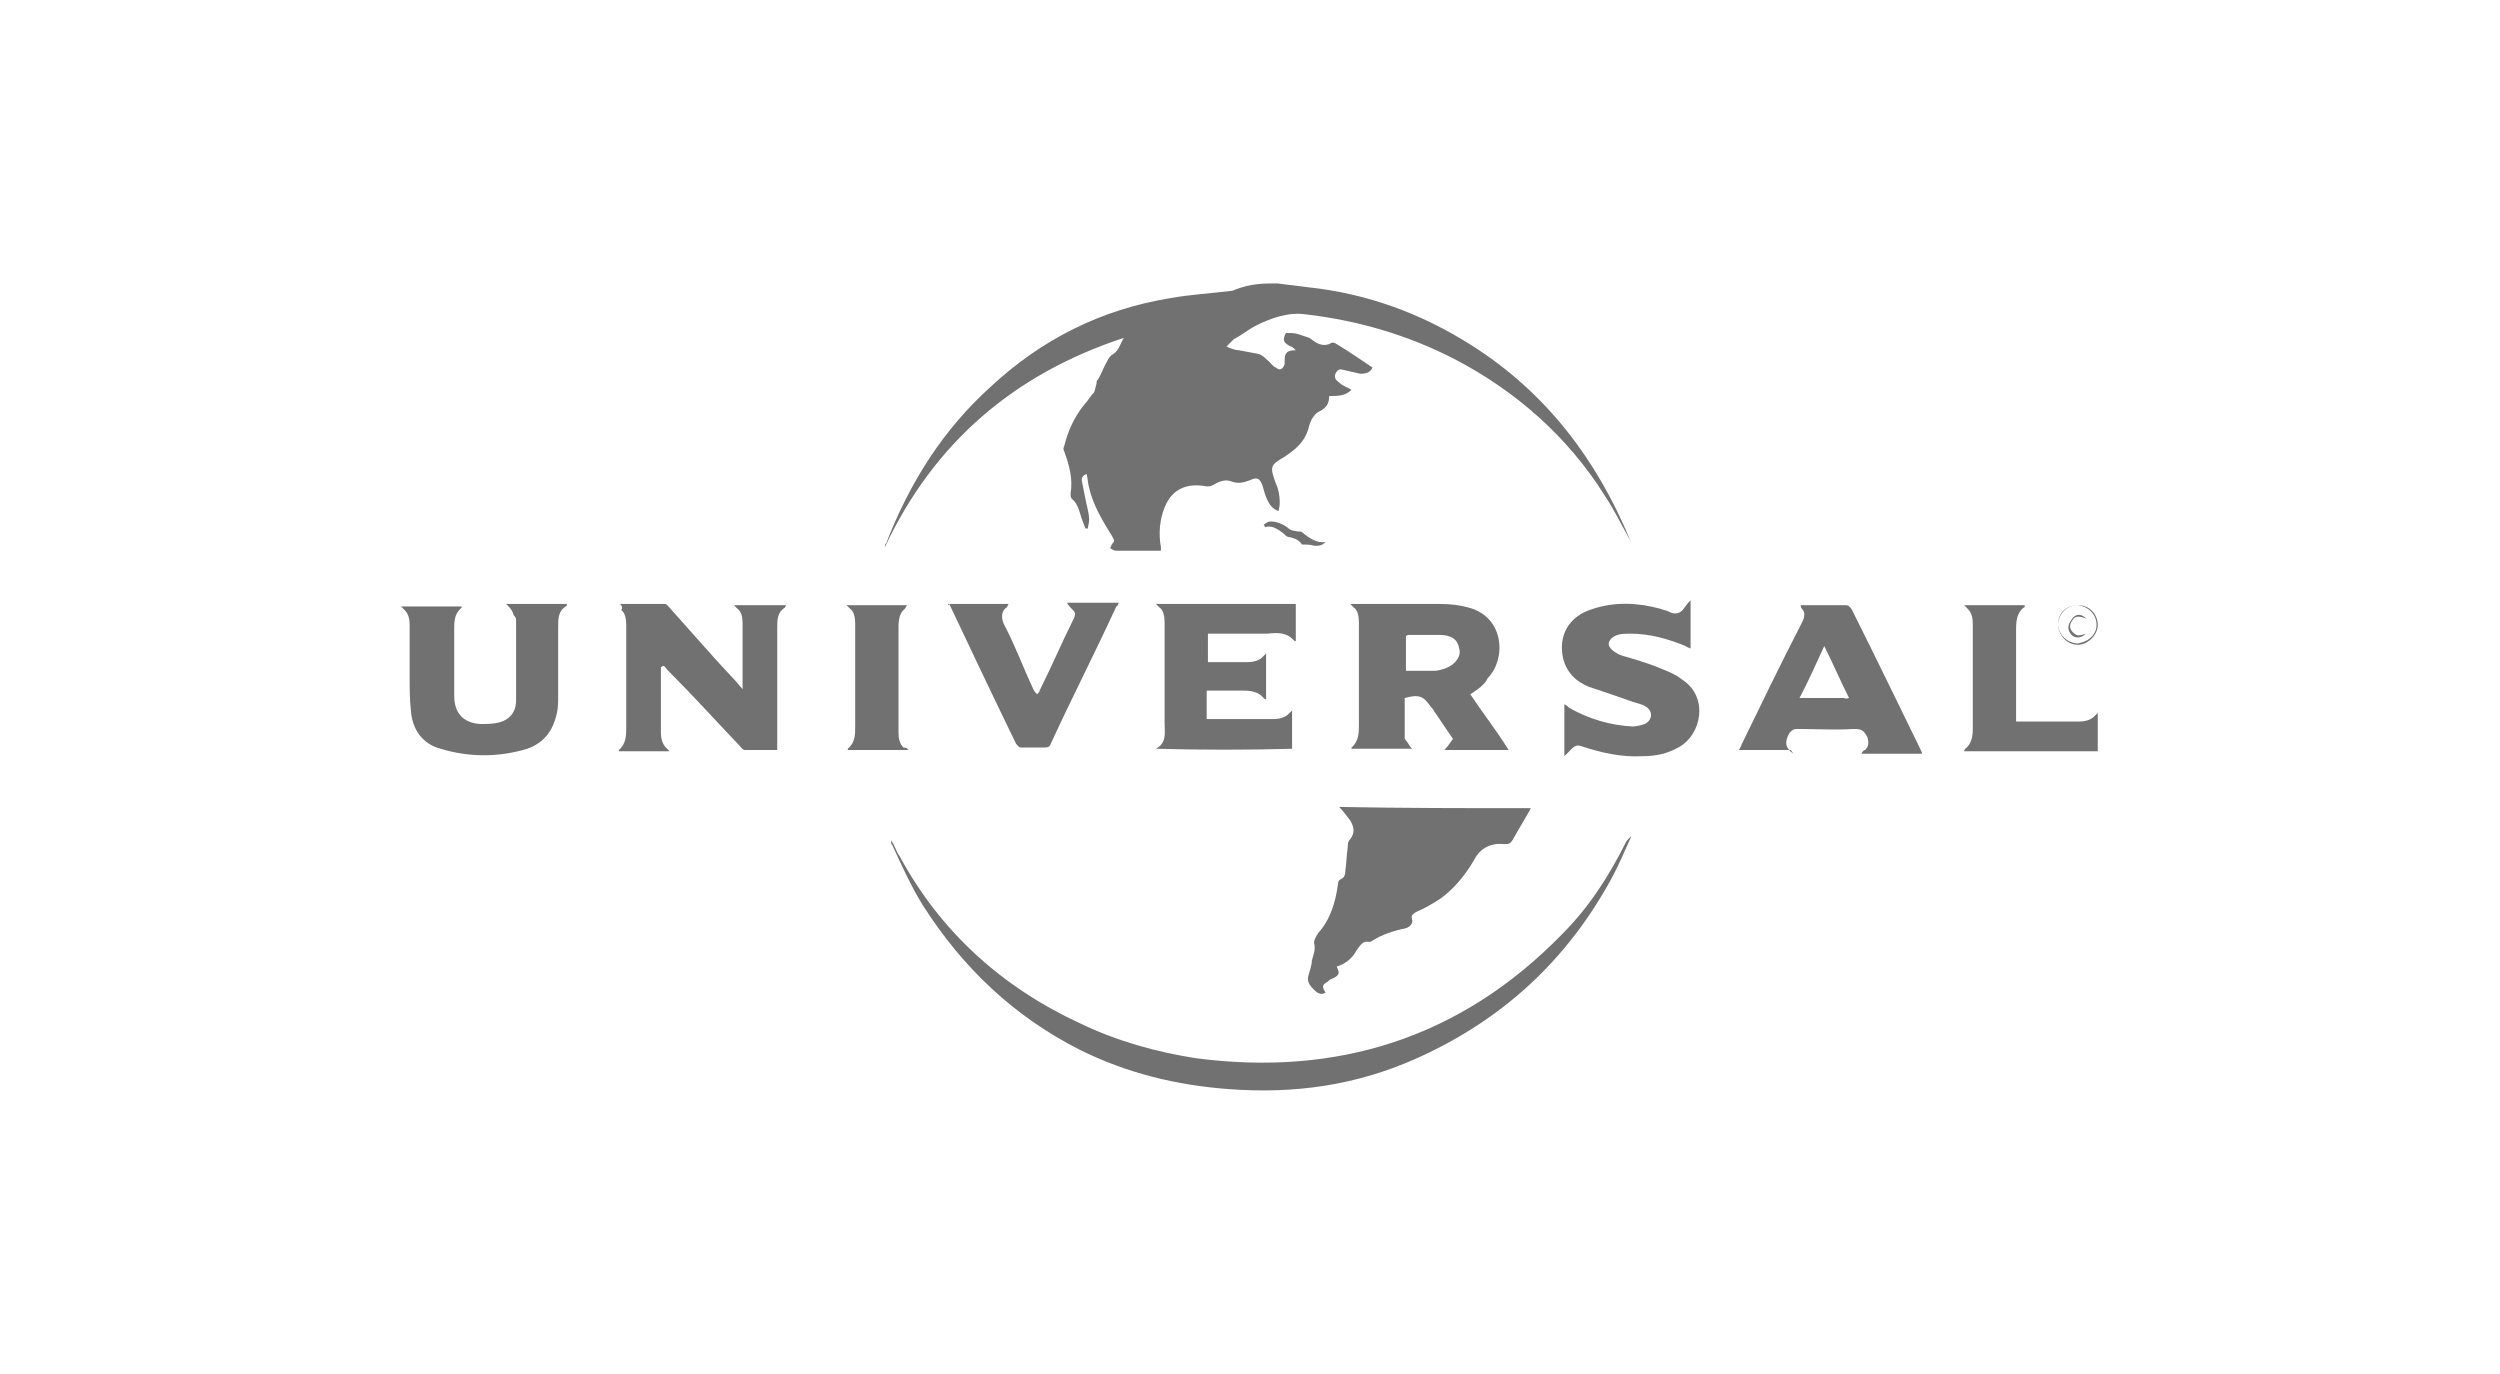 <?xml version="1.0" encoding="utf-8"?>
<!-- Generator: Adobe Illustrator 27.7.0, SVG Export Plug-In . SVG Version: 6.00 Build 0)  -->
<!DOCTYPE svg PUBLIC "-//W3C//DTD SVG 1.1//EN" "http://www.w3.org/Graphics/SVG/1.1/DTD/svg11.dtd">
<svg version="1.1" id="Laag_1" xmlns:x="http://ns.adobe.com/Extensibility/1.0/" xmlns:i="http://ns.adobe.com/AdobeIllustrator/10.0/" xmlns:graph="http://ns.adobe.com/Graphs/1.0/"
	 xmlns="http://www.w3.org/2000/svg" xmlns:xlink="http://www.w3.org/1999/xlink" x="0px" y="0px" viewBox="0 0 202 111"
	 style="enable-background:new 0 0 202 111;" xml:space="preserve">
<style type="text/css">
	.st0{fill-rule:evenodd;clip-rule:evenodd;fill:#727171;}
</style>
<g>
	<path class="st0" d="M103.2,22.9c0.8,0.1,1.6,0.2,2.4,0.3c4.8,0.5,9.2,2.1,13.3,4.7c6,3.8,10.1,9.2,12.8,15.7
		c0,0.1,0.1,0.2,0.1,0.2c-0.7-1.2-1.3-2.5-2.1-3.7c-3-4.8-7.2-8.5-12.2-11.1c-3.7-1.9-7.7-3.1-12-3.6c-1.4-0.2-2.8,0.3-4,0.9
		c-0.6,0.3-1.2,0.8-1.8,1.1c-0.2,0.2-0.3,0.3-0.6,0.6c0.4,0.2,0.8,0.3,1,0.3c0.5,0.1,1.1,0.2,1.6,0.3c0.3,0.1,0.5,0.3,0.7,0.5
		c0.3,0.2,0.4,0.5,0.7,0.6c0.3,0.3,0.6,0.1,0.7-0.3c0-0.1,0-0.3,0-0.3c0-0.6,0.2-0.8,0.9-0.8c-0.2-0.2-0.3-0.3-0.4-0.3
		c-0.6-0.3-0.7-0.5-0.4-1.1c0.3,0,0.7,0,1,0.1c0.3,0.1,0.6,0.2,0.9,0.3c0.3,0.2,0.5,0.4,0.8,0.5c0.3,0.1,0.5,0.1,0.8,0
		c0.3-0.2,0.4-0.1,0.6,0c1,0.6,2,1.3,2.9,1.9c-0.2,0.4-0.5,0.5-1,0.5c-0.4-0.1-0.9-0.2-1.3-0.3c-0.3-0.1-0.5-0.1-0.7,0.3
		c-0.1,0.3,0,0.5,0.3,0.7c0.3,0.3,0.7,0.4,1,0.6c-0.5,0.5-1.1,0.5-1.8,0.5c0,0.7-0.3,1-0.9,1.3c-0.2,0.1-0.3,0.3-0.4,0.4
		c-0.2,0.3-0.3,0.6-0.4,1c-0.3,1-1,1.6-1.9,2.2c-1.2,0.7-1.2,0.8-0.7,2.2c0.2,0.4,0.3,1,0.3,1.4c0,0.3,0,0.4-0.1,0.8
		c-0.5-0.2-0.7-0.5-0.9-0.9c-0.2-0.4-0.3-0.9-0.4-1.2c-0.2-0.5-0.4-0.7-1-0.4c-0.5,0.2-1,0.3-1.5,0.1c-0.5-0.2-1,0-1.5,0.3
		c-0.2,0.1-0.3,0.1-0.5,0.1c-1.6-0.3-2.8,0.2-3.4,1.7c-0.4,1-0.5,2.1-0.3,3.2c0,0.1,0,0.2,0,0.3c-0.1,0-0.2,0-0.3,0
		c-1.1,0-2.3,0-3.3,0c-0.2,0-0.3-0.1-0.5-0.2c0.1-0.2,0.1-0.3,0.2-0.4c0.2-0.2,0.1-0.3,0-0.5c-0.8-1.3-1.6-2.6-1.9-4
		c-0.1-0.3-0.1-0.7-0.2-1.1c-0.3,0.1-0.4,0.3-0.4,0.5c0.1,0.5,0.2,1,0.3,1.5c0.1,0.6,0.3,1.1,0.3,1.7c0,0.3-0.1,0.5-0.1,0.7
		c-0.1,0-0.1,0-0.2,0c-0.1-0.3-0.2-0.5-0.3-0.8c-0.2-0.6-0.3-1.2-0.8-1.6c-0.1-0.1-0.1-0.3-0.1-0.4c0.2-1.2-0.1-2.3-0.5-3.4
		c-0.1-0.2-0.1-0.3,0-0.5c0.3-1.2,0.8-2.3,1.6-3.3c0.3-0.3,0.5-0.7,0.8-1c0.1-0.2,0.1-0.4,0.2-0.7c0-0.1,0-0.3,0.1-0.3
		c0.3-0.5,0.5-1.1,0.8-1.6c0.1-0.2,0.2-0.3,0.3-0.4c0.6-0.3,0.7-0.9,1-1.4c-8.8,2.9-15.3,8.4-19.3,16.9c0-0.2,0-0.2,0.1-0.3
		c1.9-4.9,4.6-9.2,8.5-12.7c4.1-3.8,8.9-6.2,14.4-7.1c1.6-0.3,3.4-0.4,5-0.6c0.1,0,0.3-0.1,0.3-0.1
		C101.1,22.9,102.1,22.9,103.2,22.9z"/>
	<path class="st0" d="M123.7,65.3c-0.5,0.9-1,1.7-1.5,2.6c-0.2,0.3-0.3,0.3-0.7,0.3c-1-0.1-1.9,0.3-2.4,1.3
		c-0.7,1.2-1.6,2.3-2.7,3.1c-0.6,0.4-1.3,0.8-2,1.1c-0.3,0.2-0.4,0.3-0.3,0.6c0.1,0.3-0.2,0.6-0.5,0.7c-1,0.2-1.9,0.5-2.7,1
		c-0.1,0.1-0.2,0.1-0.3,0.1c-0.5-0.1-0.7,0.3-1,0.7c-0.3,0.6-0.9,1.1-1.6,1.3c0.3,0.6,0.2,0.7-0.4,1c-0.1,0-0.2,0.1-0.3,0.2
		c-0.5,0.3-0.5,0.4-0.2,0.9c-0.3,0.2-0.6,0.1-0.9-0.2c-0.3-0.3-0.6-0.6-0.5-1.1c0.1-0.4,0.3-0.9,0.3-1.3c0.1-0.4,0.3-0.8,0.2-1.3
		c-0.1-0.2,0.1-0.6,0.3-0.9c1-1.1,1.4-2.5,1.6-3.9c0-0.3,0.1-0.4,0.3-0.5c0.2-0.1,0.3-0.3,0.3-0.6c0.1-0.7,0.1-1.3,0.2-2
		c0-0.2,0-0.4,0.2-0.6c0.4-0.5,0.3-1,0-1.5c-0.3-0.4-0.6-0.8-0.9-1.1C113.3,65.3,118.4,65.3,123.7,65.3z"/>
	<path class="st0" d="M131.8,67.6c-0.5,1.1-1,2.3-1.6,3.4c-3.6,6.6-8.8,11.4-15.7,14.5c-4.9,2.2-9.9,2.9-15.2,2.5
		c-4.2-0.3-8.3-1.3-12.1-3.2c-5.3-2.7-9.4-6.6-12.6-11.6c-1-1.6-1.7-3.2-2.5-4.9C72,68.2,72,68.1,72,67.9c0.3,0.4,0.4,0.9,0.7,1.3
		C76,75.3,81,79.8,87.3,82.7c2.9,1.4,6.1,2.3,9.3,2.8c11.4,1.5,21.4-1.6,29.6-10c2.2-2.2,3.8-4.7,5.2-7.5
		C131.5,67.9,131.6,67.7,131.8,67.6C131.7,67.5,131.7,67.6,131.8,67.6z"/>
	<path class="st0" d="M118.8,56.1c1,1.5,2.1,2.9,3.1,4.5c-1.7,0-3.5,0-5.2,0c0.3-0.3,0.4-0.5,0.7-0.9c-0.5-0.7-1-1.5-1.5-2.2
		c-0.1-0.2-0.2-0.3-0.3-0.4c-0.6-0.9-1-1-2.1-0.7c0,1,0,2.1,0,3.2c0,0.2,0.2,0.3,0.3,0.5c0.1,0.2,0.2,0.3,0.3,0.4
		c-1.6,0-3.2,0-4.9,0c0-0.1,0-0.1,0-0.1c0.6-0.5,0.6-1.2,0.6-1.9c0-2.8,0-5.5,0-8.2c0-0.5-0.1-1-0.4-1.2c-0.1-0.1-0.2-0.2-0.3-0.3
		c0.2,0,0.3,0,0.4,0c2.3,0,4.6,0,6.9,0c0.8,0,1.6,0.1,2.3,0.3c2.9,0.8,3,4.2,1.5,5.7C120,55.3,119.4,55.7,118.8,56.1z M113.6,54.2
		c0.1,0,0.2,0,0.2,0c0.7,0,1.4,0,2.1,0c0.3,0,0.6-0.1,0.9-0.2c0.8-0.3,1.3-1,1.1-1.6c-0.1-0.7-0.6-1.1-1.6-1.1c-0.8,0-1.6,0-2.4,0
		c-0.1,0-0.2,0-0.3,0.1C113.6,52.3,113.6,53.2,113.6,54.2z"/>
	<path class="st0" d="M50.1,48.8c1.3,0,2.5,0,3.6,0c0.2,0,0.3,0.2,0.4,0.3c1.8,2,3.6,4.1,5.5,6.1c0.1,0.2,0.3,0.3,0.4,0.5
		c0-0.3,0-0.4,0-0.6c0-1.6,0-3.2,0-4.8c0-0.4-0.1-0.9-0.4-1.1c-0.1-0.1-0.2-0.2-0.3-0.3c1.4,0,2.8,0,4.2,0c0,0.1-0.1,0.2-0.1,0.2
		c-0.6,0.4-0.6,1-0.6,1.6c0,3.1,0,6.3,0,9.4c0,0.2,0,0.3,0,0.5c-0.9,0-1.7,0-2.6,0c-0.2,0-0.3-0.2-0.4-0.3c-2-2.1-3.9-4.2-5.9-6.2
		c-0.1-0.1-0.2-0.3-0.3-0.3c-0.1,0-0.1,0.1-0.2,0.1c0,0.2,0,0.3,0,0.4c0,1.6,0,3.2,0,4.9c0,0.4,0.1,0.9,0.4,1.2
		c0.1,0.1,0.2,0.2,0.3,0.3c-1.4,0-2.7,0-4.1,0v-0.1c0.6-0.5,0.6-1.2,0.6-1.9c0-2.8,0-5.5,0-8.2c0-0.5-0.1-1-0.4-1.2
		C50.3,49.1,50.3,49,50.1,48.8z"/>
	<path class="st0" d="M40.9,48.8c1.7,0,3.3,0,4.9,0c0,0.1,0,0.2-0.1,0.2c-0.6,0.4-0.6,1-0.6,1.7c0,1.8,0,3.6,0,5.5
		c0,0.4,0,1-0.1,1.4c-0.3,1.4-1,2.4-2.4,2.9c-2.3,0.7-4.7,0.7-7,0c-1.5-0.4-2.3-1.6-2.4-3.1c-0.1-0.9-0.1-1.8-0.1-2.7
		c0-1.4,0-2.8,0-4.2c0-0.5-0.1-0.9-0.4-1.2c-0.1-0.1-0.2-0.2-0.3-0.3c1.6,0,3.3,0,4.9,0c0,0.1,0,0.1,0,0.1c-0.6,0.5-0.6,1.1-0.6,1.8
		c0,1.7,0,3.6,0,5.3c0,1.4,0.7,2.2,2.1,2.3c0.4,0,1,0,1.4-0.1c1-0.2,1.5-0.9,1.5-1.8c0-2.2,0-4.3,0-6.5c0-0.2-0.1-0.3-0.2-0.4
		C41.4,49.3,41.2,49.1,40.9,48.8z"/>
	<path class="st0" d="M93.4,60.5c0.9-0.5,0.7-1.3,0.7-2.1c0-2.7,0-5.4,0-8.1c0-0.5-0.1-1-0.4-1.2c-0.1-0.1-0.2-0.2-0.3-0.3
		c3.7,0,7.5,0,11.3,0c0,1,0,2.1,0,3c-0.1,0-0.1,0-0.1,0c-0.6-0.7-1.3-0.7-2.2-0.6c-1.5,0-2.9,0-4.3,0c-0.2,0-0.3,0-0.5,0
		c0,0.8,0,1.5,0,2.3c0.1,0,0.3,0,0.4,0c1,0,1.9,0,2.8,0c0.4,0,0.9-0.1,1.2-0.4c0.1-0.1,0.2-0.2,0.3-0.3c0,1.3,0,2.4,0,3.7
		c-0.1,0-0.1,0-0.2-0.1c-0.4-0.5-1-0.6-1.7-0.6c-1,0-1.9,0-2.9,0c0,0.8,0,1.5,0,2.3c0.2,0,0.3,0,0.5,0c1.6,0,3.3,0,4.9,0
		c0.4,0,0.9-0.1,1.2-0.4c0.1-0.1,0.2-0.2,0.3-0.3c0,1,0,2.1,0,3.1C100.8,60.6,97.1,60.6,93.4,60.5C93.5,60.6,93.5,60.6,93.4,60.5z"
		/>
	<path class="st0" d="M136.6,48.5c0,1.3,0,2.6,0,3.9c-0.2-0.1-0.3-0.1-0.4-0.2c-1.5-0.6-2.9-1-4.5-1c-0.3,0-0.7,0-1,0.1
		c-0.3,0.1-0.6,0.3-0.7,0.6c-0.1,0.3,0.2,0.6,0.5,0.8c0.3,0.2,0.6,0.3,1,0.4c1,0.3,2,0.6,2.9,1c0.5,0.2,1,0.4,1.5,0.8
		c2.2,1.4,1.6,4.5-0.3,5.5c-0.9,0.5-1.8,0.7-2.9,0.7c-1.7,0.1-3.4-0.3-4.9-0.8c-0.3-0.1-0.5-0.1-0.8,0.2c-0.2,0.2-0.3,0.3-0.6,0.6
		c0-1.5,0-2.9,0-4.2c0.2,0.1,0.3,0.2,0.4,0.3c1.6,0.9,3.3,1.4,5.1,1.5c0.3,0,0.7-0.1,1-0.2c0.6-0.3,0.7-1,0.1-1.4
		c-0.3-0.2-0.8-0.3-1.1-0.4c-1.1-0.4-2.3-0.8-3.5-1.2c-1-0.4-1.8-1.1-2.1-2.3c-0.4-1.8,0.4-3.4,2.4-4c1.8-0.6,3.7-0.5,5.5,0
		c0.2,0.1,0.4,0.1,0.6,0.2c0.5,0.3,1,0.2,1.3-0.3C136.4,48.7,136.4,48.7,136.6,48.5z"/>
	<path class="st0" d="M144.7,60.6c-1.4,0-2.8,0-4.2,0c0.1-0.2,0.2-0.3,0.2-0.4c1.6-3.3,3.2-6.6,4.9-9.9c0.2-0.4,0.3-0.8,0-1.1
		c-0.1-0.1-0.1-0.2-0.1-0.3c0.2,0,0.3,0,0.4,0c1,0,2.2,0,3.2,0c0.3,0,0.3,0.1,0.5,0.3c1.9,3.8,3.7,7.5,5.6,11.4
		c0,0.1,0.1,0.1,0.1,0.3c-1.6,0-3.3,0-4.9,0c0.1-0.2,0.2-0.3,0.3-0.3c0.3-0.3,0.3-0.6,0.2-1c-0.3-0.6-0.5-0.7-1.1-0.7
		c-1.6,0.1-3,0-4.6,0c-0.3,0-0.4,0.1-0.6,0.3c-0.4,0.7-0.4,1.2,0.3,1.7C144.7,60.6,144.7,60.6,144.7,60.6z M149.4,56.4
		c-0.7-1.4-1.3-2.8-2-4.2c-0.7,1.5-1.3,2.9-2,4.2c1.3,0,2.4,0,3.6,0C149.2,56.5,149.3,56.4,149.4,56.4z"/>
	<path class="st0" d="M76.6,48.8c1.6,0,3.3,0,4.9,0c-0.1,0.1-0.1,0.3-0.2,0.3c-0.4,0.3-0.4,0.8-0.2,1.3c0.9,1.7,1.6,3.6,2.4,5.3
		c0.1,0.2,0.2,0.3,0.3,0.4c0.1-0.1,0.2-0.2,0.2-0.3c1-2,1.8-3.9,2.8-5.9c0.1-0.3,0.1-0.4-0.1-0.6c-0.2-0.2-0.3-0.3-0.5-0.6
		c1.5,0,2.8,0,4.2,0c-0.1,0.2-0.1,0.3-0.2,0.3c-1.7,3.7-3.6,7.4-5.3,11.1c-0.1,0.3-0.3,0.3-0.6,0.3c-0.6,0-1.2,0-1.8,0
		c-0.2,0-0.3-0.2-0.4-0.3c-1.8-3.7-3.6-7.5-5.4-11.3C76.6,49,76.6,48.9,76.6,48.8z"/>
	<path class="st0" d="M162.9,58.3c0.7,0,1.2,0,1.8,0c1.1,0,2.3,0,3.3,0c0.4,0,0.9-0.1,1.2-0.4c0.1-0.1,0.2-0.2,0.3-0.3
		c0,1,0,2.1,0,3.1c-3.6,0-7.2,0-10.8,0c0-0.1,0.1-0.2,0.1-0.2c0.5-0.4,0.6-1,0.6-1.6c0-2.9,0-5.7,0-8.5c0-0.5-0.1-0.9-0.4-1.2
		c-0.1-0.1-0.2-0.2-0.3-0.3c1.6,0,3.2,0,4.9,0c0,0.1,0,0.2-0.1,0.2c-0.5,0.4-0.6,1-0.6,1.7c0,2.3,0,4.6,0,6.9
		C162.9,57.8,162.9,58,162.9,58.3z"/>
	<path class="st0" d="M73.4,60.6c-1.6,0-3.3,0-4.9,0c0-0.1,0-0.1,0-0.1c0.6-0.5,0.6-1.1,0.6-1.9c0-2.8,0-5.5,0-8.2
		c0-0.5-0.1-1-0.4-1.2c-0.1-0.1-0.2-0.2-0.3-0.3c1.6,0,3.3,0,4.9,0c-0.1,0.1-0.1,0.2-0.2,0.3c-0.4,0.3-0.5,0.9-0.5,1.4
		c0,2.9,0,5.7,0,8.6c0,0.5,0.1,0.9,0.4,1.2C73.3,60.4,73.3,60.5,73.4,60.6z"/>
	<path class="st0" d="M107.1,43.8c-0.3,0.3-0.5,0.3-0.9,0.3c-0.3-0.1-0.6-0.1-1-0.1c-0.2-0.3-0.5-0.5-1-0.6c-0.2,0-0.3-0.1-0.5-0.3
		c-0.4-0.3-0.9-0.7-1.5-0.5c0-0.1,0-0.1-0.1-0.2c0.1-0.1,0.2-0.1,0.3-0.2c0.4-0.2,1.2,0.1,1.6,0.4c0.2,0.2,0.4,0.3,0.7,0.3
		c0.2,0.1,0.4,0,0.5,0.1C105.8,43.5,106.4,43.9,107.1,43.8z"/>
	<path class="st0" d="M166.3,50.5c0-0.9,0.7-1.6,1.6-1.6c1,0,1.6,0.8,1.6,1.6s-0.8,1.6-1.6,1.6C167,52.1,166.3,51.3,166.3,50.5z
		 M169.4,50.5c0-0.9-0.7-1.5-1.5-1.6c-0.9,0-1.6,0.6-1.6,1.5c0,0.9,0.7,1.5,1.5,1.6C168.7,51.9,169.4,51.3,169.4,50.5z"/>
	<path class="st0" d="M168.6,50c-0.7-0.3-1-0.2-1.2,0.2c-0.2,0.3-0.2,0.6,0.1,0.9c0.3,0.3,0.5,0.3,1,0.1c-0.2,0.3-0.7,0.4-1,0.2
		c-0.4-0.3-0.5-0.8-0.2-1.2C167.6,49.6,168.1,49.5,168.6,50z"/>
</g>
</svg>
